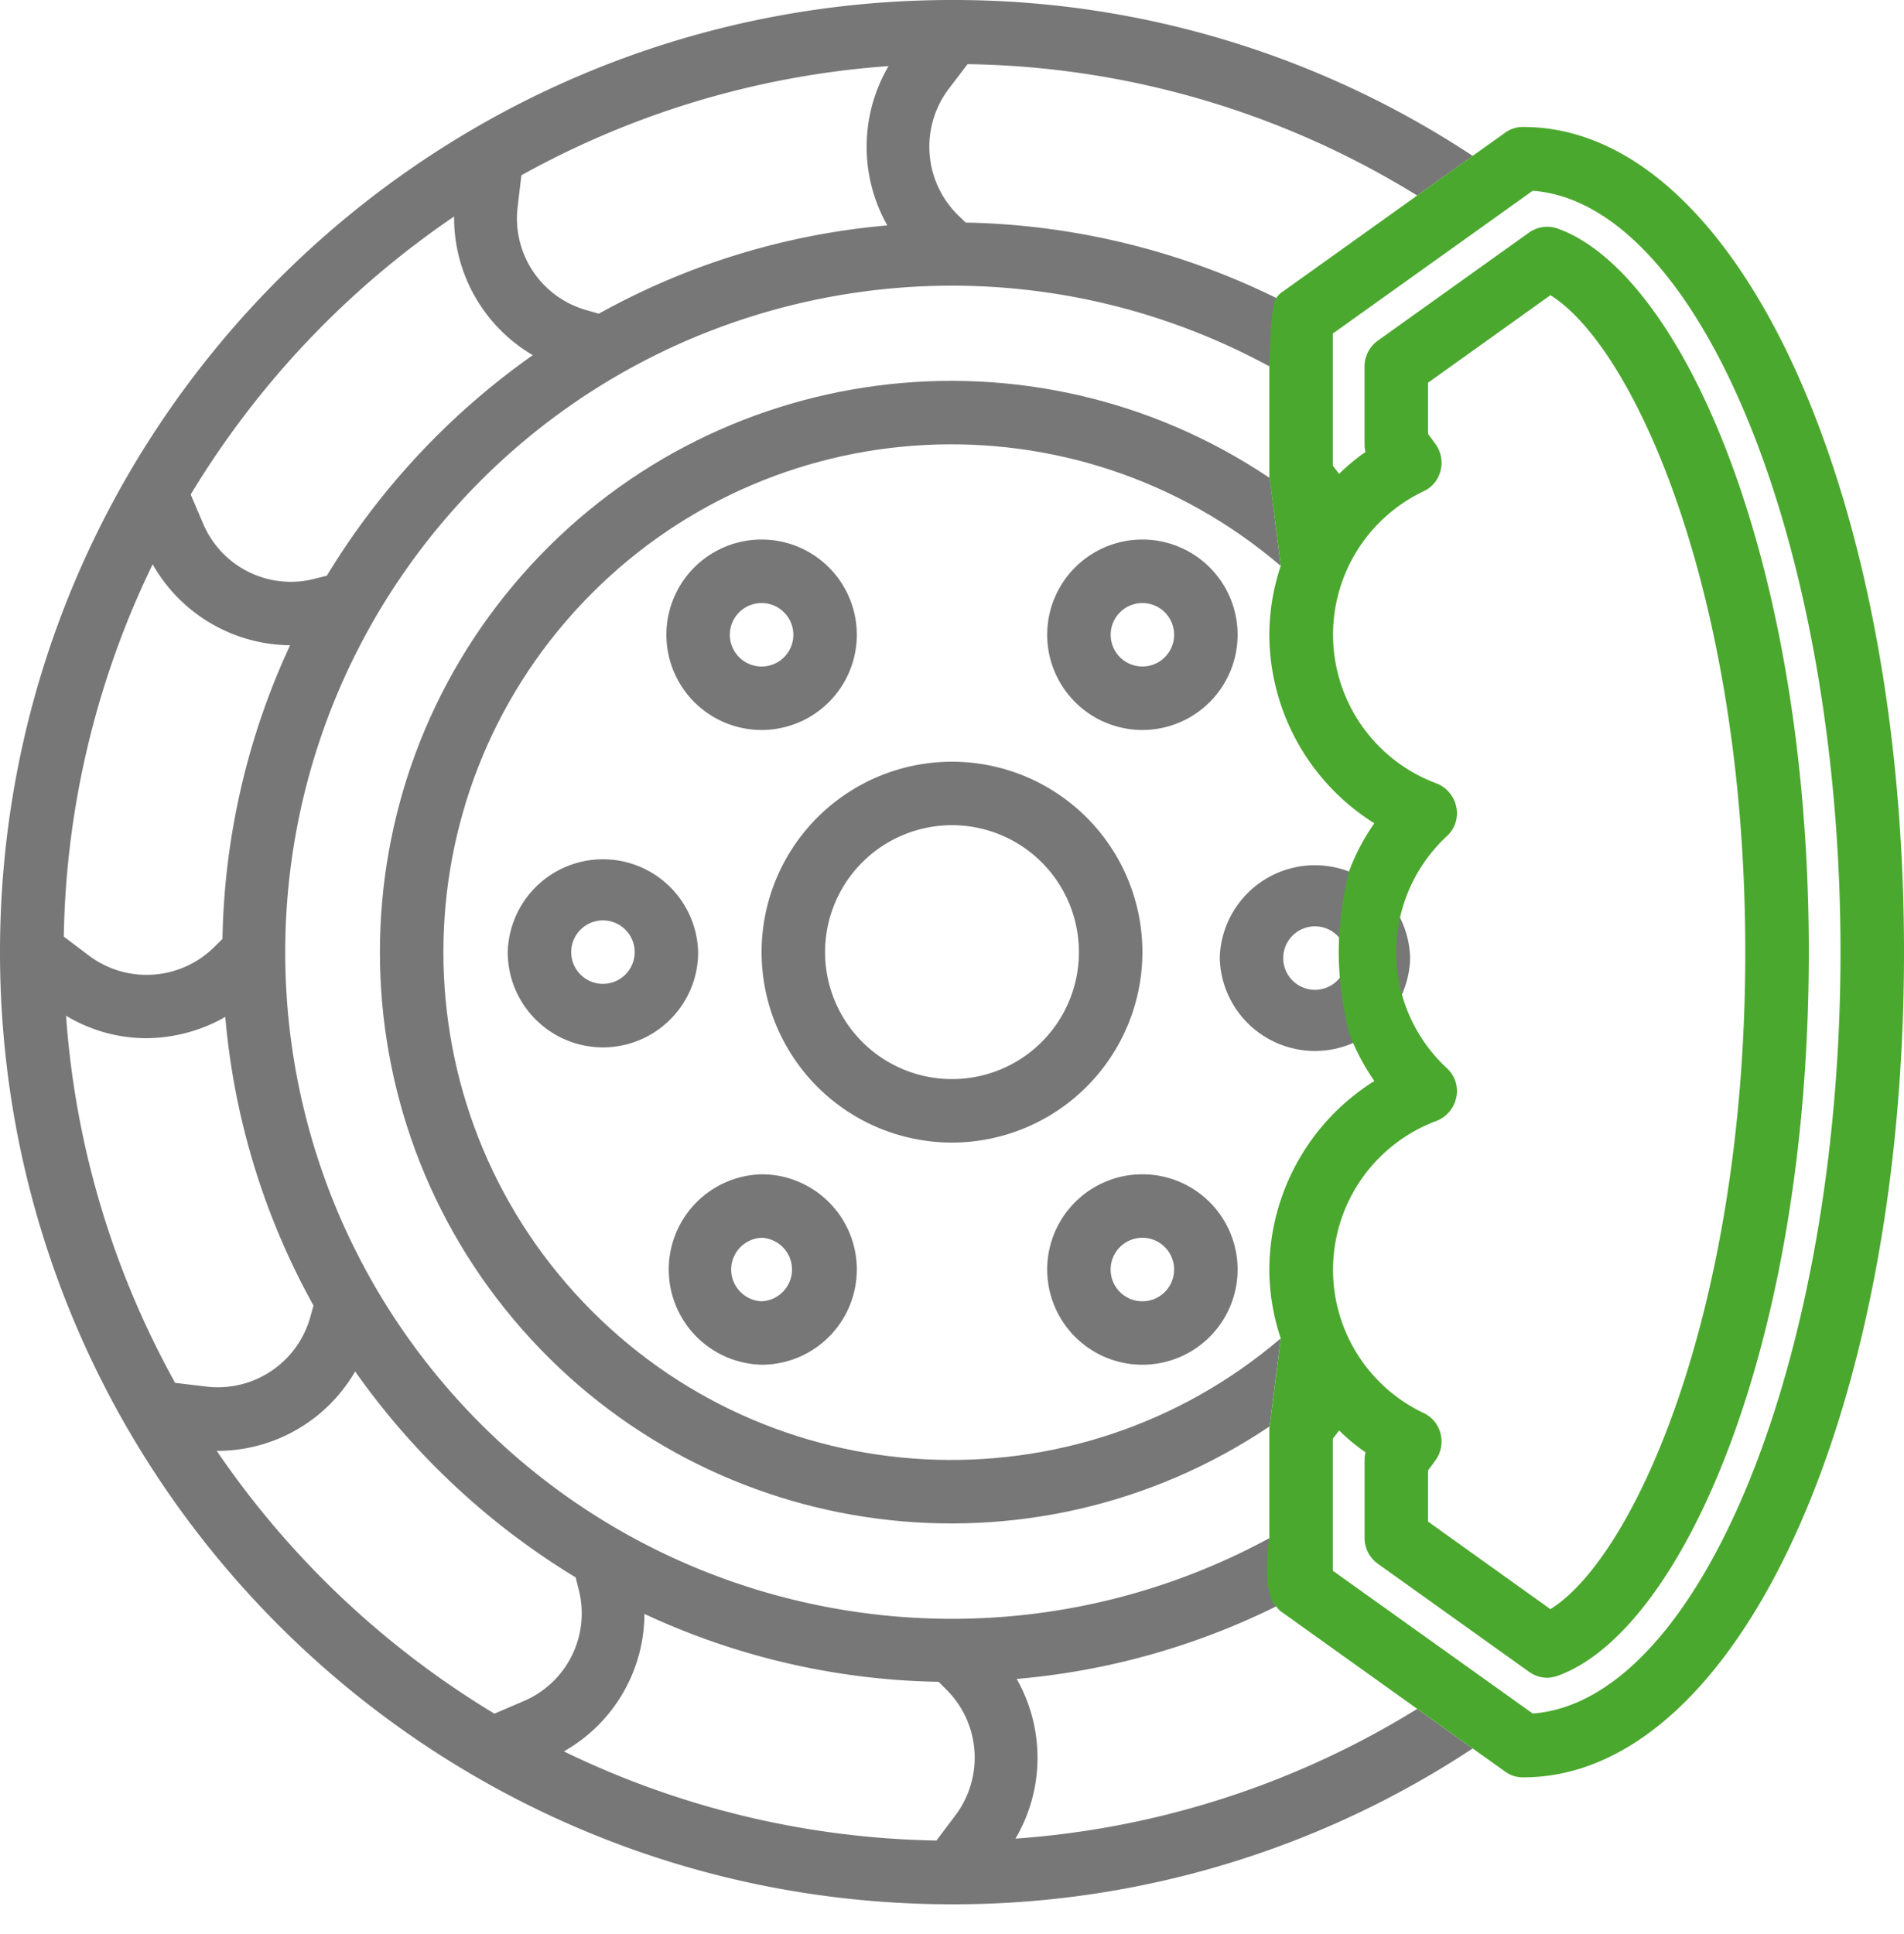 <svg width="64" height="65" fill="none" xmlns="http://www.w3.org/2000/svg"><g clip-path="url(#clip0)"><path d="M43.05 44.98c-6.903 5.895-17.213 5.351-23.461-1.233-6.247-6.584-6.247-16.909 0-23.494 6.248-6.584 16.557-7.128 23.46-1.234l-.37-2.955c-8.01-5.38-18.767-3.984-25.133 3.264-6.368 7.248-6.368 18.098 0 25.344 6.365 7.247 17.122 8.645 25.13 3.266l.374-2.957z" fill="#777"/><path fill-rule="evenodd" clip-rule="evenodd" d="M49.502 5.239A31.634 31.634 0 0032 0C14.326 0 0 14.326 0 32s14.326 32 32 32a31.658 31.658 0 0017.502-5.237l-1.865-1.33a29.644 29.644 0 01-13.503 4.36c.972-1.652.988-3.7.04-5.367a24.346 24.346 0 008.725-2.44l-.233-2.29c-9.423 5.109-21.148 2.829-27.965-5.446-6.818-8.272-6.818-20.216 0-28.49 6.817-8.277 18.542-10.56 27.965-5.448l.236-2.296A24.708 24.708 0 0032.46 7.48l-.288-.279a3.226 3.226 0 01-.299-4.192l.651-.853a29.565 29.565 0 0115.114 4.416l1.865-1.332zm-31.976.65l-.128 1.078a3.203 3.203 0 002.346 3.465l.386.11a24.229 24.229 0 019.696-2.966 5.366 5.366 0 01.041-5.355 29.754 29.754 0 00-12.34 3.669zm.383 6.047a5.352 5.352 0 01-2.645-4.66 30.126 30.126 0 00-8.854 9.343l.427 1.002a3.201 3.201 0 003.765 1.824l.384-.096a24.83 24.83 0 016.923-7.413zm-8.159 9.75a5.371 5.371 0 01-4.619-2.72 29.76 29.76 0 00-2.987 12.512l.864.652a3.23 3.23 0 004.192-.3l.278-.276c.061-3.412.834-6.773 2.272-9.867zM2.22 34.136a29.707 29.707 0 003.668 12.34l1.077.128a3.226 3.226 0 003.467-2.347l.106-.38a24.24 24.24 0 01-2.965-9.7 5.425 5.425 0 01-2.645.715 5.234 5.234 0 01-2.709-.756zm14.4 23.457l1-.429a3.203 3.203 0 001.826-3.766l-.096-.384a24.805 24.805 0 01-7.412-6.922 5.36 5.36 0 01-4.599 2.67h-.053a30.088 30.088 0 009.333 8.831zm14.857 4.264l.651-.864a3.224 3.224 0 00-.3-4.192l-.278-.278a24.346 24.346 0 01-9.888-2.282 5.332 5.332 0 01-2.708 4.62 29.772 29.772 0 0012.523 2.996z" fill="#777"/><path fill-rule="evenodd" clip-rule="evenodd" d="M42.672 47.97l.004-.032.002-.002v.008l-.003.01v.003a.178.178 0 01-.003.013z" fill="#777"/><path d="M47.4 32.2a3.201 3.201 0 00-6.4 0 3.201 3.201 0 006.4 0zm-3.2 1.066a1.066 1.066 0 110-2.133 1.066 1.066 0 110 2.133z" fill="#777"/><path fill-rule="evenodd" clip-rule="evenodd" d="M51.2 4.267a1.009 1.009 0 00-.62.203l-1.078.768-1.865 1.333-4.522 3.232a.66.66 0 00-.213.213c-.17.17-.228 1.602-.236 2.296V16l.002.016.382 3.003a7.394 7.394 0 00-.384 2.316 7.514 7.514 0 003.53 6.334 7.227 7.227 0 00-.84 1.589S45 30.5 45 32s.357 2.74.357 2.74c.213.564.499 1.099.84 1.591a7.514 7.514 0 00-3.531 6.335c.003.787.134 1.568.384 2.315l-.378 2.989a.114.114 0 00-.006.033v3.693c-.093.622-.176 1.95.233 2.29a.67.67 0 00.216.213l4.522 3.233 1.865 1.331 1.079.768c.177.135.397.207.619.203C58.378 59.734 64 47.554 64 32c0-15.552-5.622-27.733-12.8-27.733zM48 14.581l.243.331c.19.256.26.586.181.896-.072.31-.283.571-.574.704a5.334 5.334 0 00.428 9.814c.344.13.597.428.672.79a1.04 1.04 0 01-.321.991 5.314 5.314 0 000 7.788c.278.25.4.627.321.99a1.08 1.08 0 01-.672.79 5.337 5.337 0 00-3.465 4.767 5.328 5.328 0 003.037 5.046c.288.135.502.394.574.704.078.312.01.64-.18.896L48 49.42v1.717l4.115 2.944c2.829-1.76 6.55-10.057 6.55-22.08 0-12.02-3.721-20.32-6.55-22.08L48 12.864v1.717zm-3.2 38.208l6.72 4.8C57.163 57.163 61.866 45.623 61.866 32c0-13.62-4.704-25.162-10.346-25.589l-6.72 4.8v4.437l.211.279c.275-.27.57-.517.888-.736a1.07 1.07 0 01-.033-.257v-2.623a1.07 1.07 0 01.45-.864l5.076-3.628c.29-.206.66-.254.992-.128 4.138 1.514 8.416 11.03 8.416 24.31s-4.278 22.793-8.414 24.31a1.15 1.15 0 01-.373.076 1.07 1.07 0 01-.62-.203l-5.076-3.627a1.07 1.07 0 01-.45-.866v-2.625c0-.085.011-.172.034-.255a6.417 6.417 0 01-.888-.736l-.213.279v4.435z" fill="#4BA82E"/><path d="M38.4 32a6.4 6.4 0 10-6.4 6.4 6.406 6.406 0 006.4-6.4zM32 36.266a4.266 4.266 0 110-8.533A4.266 4.266 0 0136.266 32 4.264 4.264 0 0132 36.266zM23.467 32a3.201 3.201 0 00-6.4 0c0 1.766 1.434 3.2 3.2 3.2 1.767 0 3.2-1.434 3.2-3.2zm-3.2 1.066a1.066 1.066 0 110-2.133 1.066 1.066 0 110 2.133zM25.6 24.533a3.2 3.2 0 100-6.4 3.2 3.2 0 000 6.4zm0-4.266a1.067 1.067 0 110 2.134 1.067 1.067 0 010-2.134zM38.4 18.133a3.2 3.2 0 100 6.4 3.2 3.2 0 000-6.4zm0 4.267a1.066 1.066 0 01-1.066-1.067 1.066 1.066 0 112.132 0c0 .59-.477 1.067-1.066 1.067zM35.2 42.666a3.2 3.2 0 106.4 0 3.2 3.2 0 00-6.4 0zm4.266 0A1.067 1.067 0 1138.4 41.6c.589 0 1.066.478 1.066 1.066zM25.6 39.466a3.201 3.201 0 000 6.4 3.2 3.2 0 000-6.4zm0 4.268a1.068 1.068 0 010-2.134 1.068 1.068 0 010 2.134z" fill="#777"/></g><defs><clipPath id="clip0"><path fill="#fff" d="M0 0h64v64H0z"/></clipPath></defs></svg>